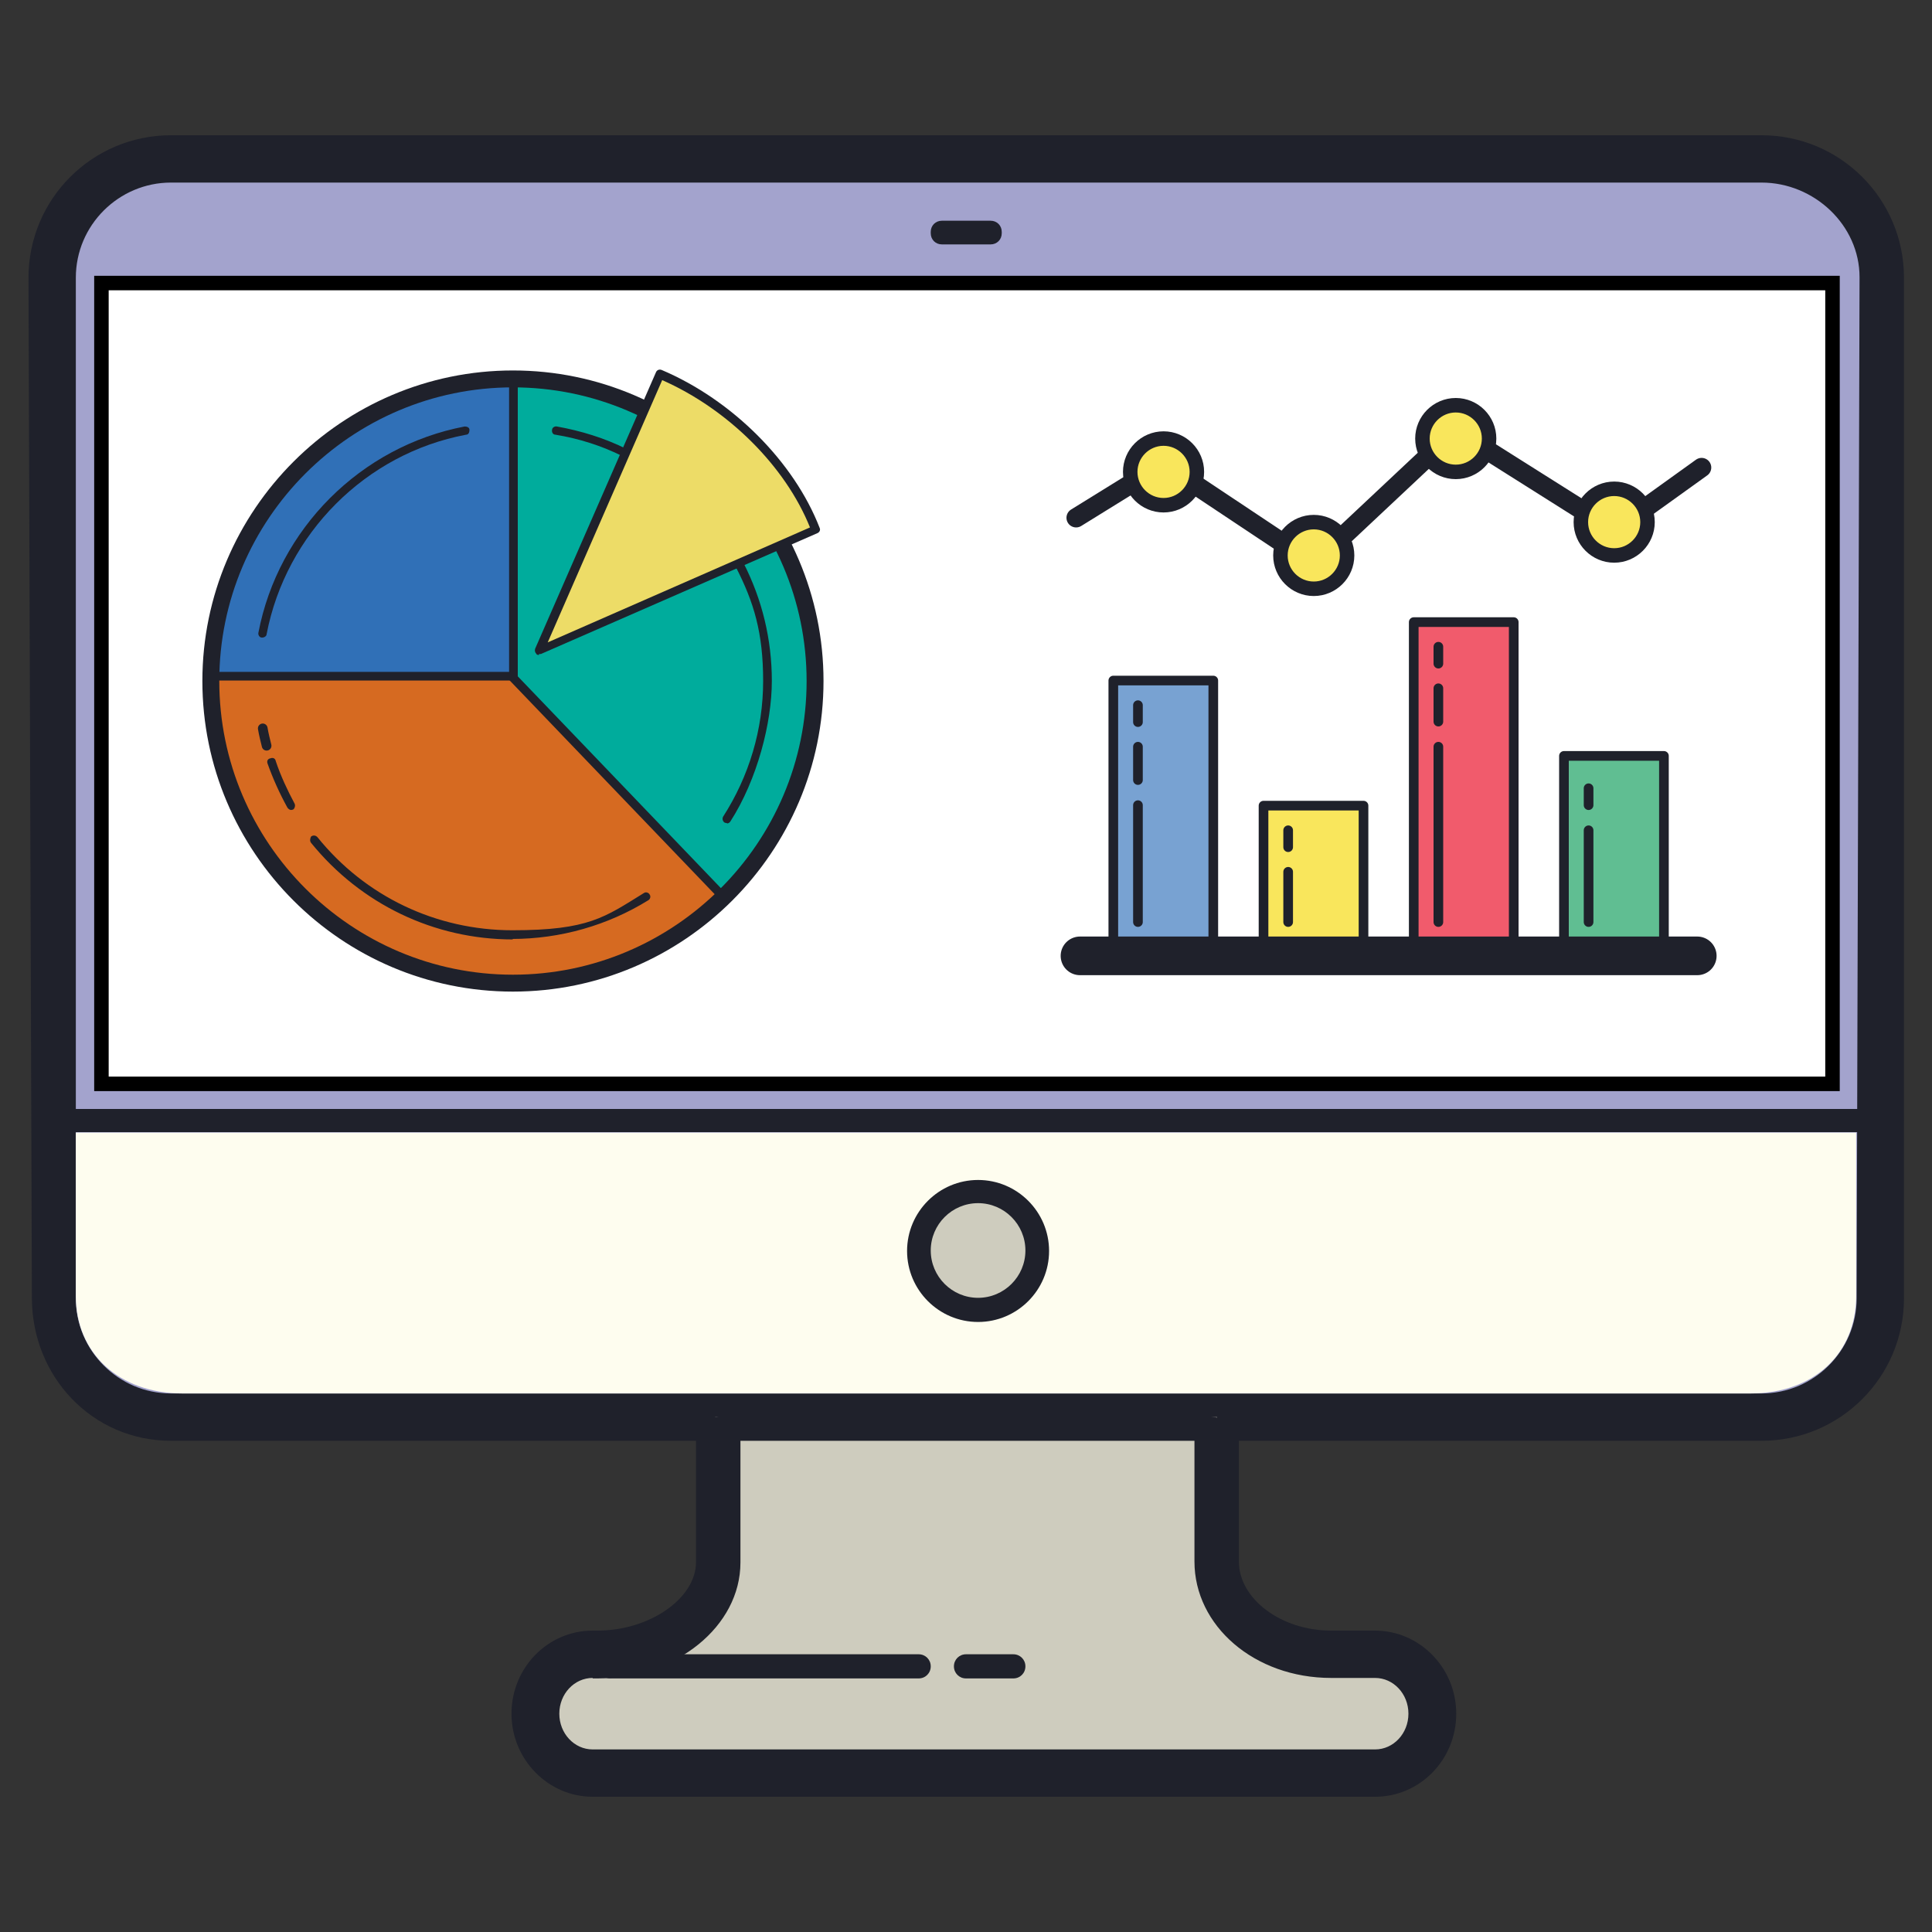 <svg width="400" height="400" viewBox="0 0 400 400" fill="none" xmlns="http://www.w3.org/2000/svg">
<rect x="0" y="0" width="400" height="400" fill="#333333" stroke="none"/>
<path d="M364.6 293.4H35.4C21.9 293.4 10.8 282.3 10.8 268.8V57.5C10.8 44 21.9 32.9 35.4 32.9H364.7C378.2 32.9 389.3 44 389.3 57.5V268.8C389.3 282.3 378.2 293.4 364.7 293.4H364.6Z" fill="#A3A3CD"/>
<path d="M364.6 298.3H35.4C19.1 298.3 6.6 285 6.6 268.7L5.9 57.5C5.9 41.2 19.1 28 35.4 28H364.7C381 28 394.2 41.2 394.2 57.5V268.8C394.2 285.1 381 298.3 364.7 298.3H364.6ZM35.4 37.8C24.6 37.8 15.7 46.6 15.7 57.5V268.8C15.7 279.6 24.5 288.5 35.4 288.5H364.7C375.5 288.5 384.4 279.7 384.4 268.8L385 57.4C385 46.6 375.6 37.8 364.7 37.8H35.4Z" fill="#1F212B"/>
<path d="M37.8 288.5H362.4C375.6 288.5 384.3 280.2 384.3 268.3V234.5H15.7V268.3C15.7 280.2 24.7 288.5 37.8 288.5Z" fill="#FEFDEF"/>
<path d="M284.7 342.5H275.6C262.4 342.5 251.6 333.9 251.6 323.3V296.3C251.6 295.3 251.8 294.4 252 293.4H148.1C148.3 294.3 148.5 295.3 148.5 296.3V323.5C148.5 334 137.4 342.6 123.8 342.6H122.8C116.3 342.6 110.9 348.1 110.9 354.9C110.9 361.7 116.2 367.2 122.8 367.2H284.8C291.3 367.2 296.7 361.7 296.7 354.9C296.7 348.1 291.4 342.6 284.9 342.6H284.7V342.5Z" fill="#CECCBE"/>
<path d="M284.7 372H122.7C113.5 372 105.9 364.3 105.9 354.8C105.9 345.3 113.4 337.6 122.7 337.6H123.7C134.4 337.6 144.1 331 144.1 323.4V296.2C144.1 295.5 143.3 295 143.2 294.3L155.2 292.1H243.7L256.8 294.3C256.7 295 256.5 295.6 256.5 296.3V323.3C256.5 331 265.2 337.6 275.6 337.6H284.7C293.9 337.6 301.5 345.3 301.5 354.8C301.5 364.3 294 372 284.7 372ZM122.7 347.4C118.9 347.4 115.8 350.7 115.8 354.8C115.8 358.9 118.9 362.2 122.7 362.2H284.7C288.5 362.2 291.6 358.9 291.6 354.8C291.6 350.7 288.5 347.4 284.7 347.4H275.6C259.7 347.4 247.3 336.6 247.3 323.3V298.3H153.3V323.5C153.3 336.7 140 347.5 123.7 347.5H122.7V347.4ZM391.7 234.4H13.3C12 234.4 10.9 233.3 10.9 232C10.9 230.7 12 229.6 13.3 229.6H391.7C393 229.6 394.1 230.7 394.1 232C394.1 233.3 393 234.4 391.7 234.4Z" fill="#1F212B"/>
<path d="M379.4 58.6H21V224.4H379.4V58.6Z" fill="white" stroke="black" stroke-width="3" stroke-miterlimit="10"/>
<path d="M202.5 246.7C195.7 246.7 190.2 252.2 190.2 259C190.2 265.8 195.7 271.3 202.5 271.3C209.3 271.3 214.8 265.8 214.8 259C214.8 252.2 209.3 246.7 202.5 246.7Z" fill="#CECCBE"/>
<path d="M202.5 273.7C194.4 273.7 187.8 267.1 187.8 259C187.8 250.9 194.4 244.3 202.5 244.3C210.6 244.3 217.2 250.9 217.2 259C217.2 267.1 210.6 273.7 202.5 273.7ZM202.5 249.1C197.1 249.1 192.7 253.5 192.7 258.9C192.7 264.3 197.1 268.7 202.5 268.7C207.9 268.7 212.3 264.3 212.3 258.9C212.3 253.5 207.9 249.1 202.5 249.1Z" fill="#1F212B"/>
<path d="M205.1 50.6H195C193.7 50.6 192.7 49.6 192.7 48.3V48C192.7 46.7 193.7 45.7 195 45.7H205.1C206.4 45.7 207.4 46.7 207.4 48V48.3C207.4 49.6 206.4 50.6 205.1 50.6Z" fill="#1F212B"/>
<path d="M190.2 342.5H126.3C124.9 342.5 123.8 343.6 123.8 345C123.8 346.4 124.9 347.5 126.3 347.5H190.2C191.6 347.5 192.7 346.4 192.7 345C192.7 343.6 191.6 342.5 190.2 342.5Z" fill="#1F212B"/>
<path d="M209.8 342.5H200C198.6 342.5 197.5 343.6 197.5 345C197.5 346.4 198.6 347.5 200 347.5H209.8C211.2 347.5 212.3 346.4 212.3 345C212.3 343.6 211.2 342.5 209.8 342.5Z" fill="#1F212B"/>
<path d="M168.8 140.9C168.8 106.5 140.6 78.4 106.3 78.4V140.9L149 186.4C161.2 175.3 168.8 158.9 168.8 140.9Z" fill="#00AC9C"/>
<path d="M106.2 140H43.7C43.7 156.3 50.3 172.5 60.7 183.6C72.2 195.8 88.5 203.4 106.2 203.4C123.9 203.4 138.5 196 150 185.5L106.2 139.9V140Z" fill="#D66A21"/>
<path d="M43.7 140C43.7 105.6 71.9 78.3 106.2 78.3V140H43.7Z" fill="#3070B7"/>
<path d="M106.2 205.3C70.7 205.3 41.9 176.4 41.9 141C41.9 105.6 70.8 76.7 106.2 76.7C141.6 76.7 170.5 105.6 170.5 141C170.5 176.4 141.6 205.3 106.2 205.3ZM106.2 80.2C72.7 80.2 45.4 107.5 45.4 141C45.4 174.5 72.7 201.8 106.2 201.8C139.7 201.8 167 174.5 167 141C167 107.5 139.7 80.2 106.2 80.2Z" fill="#1F212B"/>
<path d="M129.4 94.5H129C124.6 92.3 119.9 90.8 115 90C114.5 90 114.2 89.5 114.3 89C114.3 88.5 114.9 88.2 115.3 88.3C120.3 89.2 125.2 90.7 129.8 93C130.2 93.2 130.4 93.8 130.2 94.2C130 94.5 129.7 94.7 129.4 94.7V94.5Z" fill="#1F212B"/>
<path d="M150.5 170.4C150.3 170.4 150.2 170.4 150 170.3C149.6 170 149.5 169.5 149.7 169.1C155.1 160.7 158 151 158 141C158 131 156.1 124.7 152.3 117.3C152.1 116.9 152.3 116.3 152.7 116.1C153.1 115.9 153.7 116.1 153.9 116.5C157.8 124.1 159.8 132.4 159.8 141C159.8 149.6 156.8 161.4 151.2 170.1C151 170.4 150.7 170.5 150.4 170.5H150.5V170.4Z" fill="#1F212B"/>
<path d="M54.4 132H54.2C53.7 132 53.4 131.4 53.5 131C57.6 109.5 74.7 92.4 96.2 88.3C96.7 88.3 97.2 88.5 97.2 89C97.2 89.5 97 90 96.5 90C75.7 93.9 59.2 110.5 55.2 131.3C55.2 131.7 54.7 132 54.3 132H54.4Z" fill="#1F212B"/>
<path d="M106.2 194.5C89.9 194.5 74.7 187.2 64.4 174.5C64.1 174.1 64.2 173.6 64.4 173.2C64.8 172.9 65.3 172.9 65.7 173.3C75.6 185.6 90.3 192.6 106.1 192.6C121.9 192.6 125.2 189.9 133.3 184.9C133.7 184.6 134.3 184.8 134.5 185.2C134.8 185.6 134.6 186.2 134.2 186.4C125.8 191.6 116 194.4 106 194.4H106.1L106.2 194.5Z" fill="#1F212B"/>
<path d="M60.3 167.7C60 167.7 59.7 167.5 59.5 167.2C57.9 164.3 56.5 161.2 55.4 158.1C55.2 157.6 55.4 157.1 56 157C56.5 156.8 57 157 57.1 157.6C58.1 160.6 59.5 163.6 61 166.4C61.2 166.8 61 167.4 60.7 167.6C60.7 167.6 60.4 167.7 60.3 167.7Z" fill="#1F212B"/>
<path d="M54.4 150.8C54.6 152 54.9 153.2 55.2 154.4" stroke="#1F212B" stroke-width="2" stroke-linecap="round" stroke-linejoin="round"/>
<path d="M136.6 77.5L111.6 134.7L168.8 109.7C163.2 95.1 149.8 83.1 136.6 77.5Z" fill="#EDDC67"/>
<path d="M111.6 135.6C111.4 135.6 111.1 135.6 111 135.3C110.7 135 110.7 134.6 110.8 134.3L135.8 77.1C136 76.6 136.5 76.4 137 76.6C151.6 82.8 164.4 95.6 169.7 109.3C169.9 109.7 169.7 110.2 169.2 110.4L112 135.4H111.6V135.6ZM137.1 78.7L113.4 133L167.7 109.2C162.6 96.5 150.7 84.7 137.1 78.7Z" fill="#1F212B"/>
<path d="M106.2 140.9H43.7V139.1H105.4V78.3H107.2V140C107.2 140.5 106.8 140.9 106.3 140.9H106.2Z" fill="#1F212B"/>
<path d="M106.763 139.571L105.464 140.817L148.308 185.494L149.607 184.248L106.763 139.571Z" fill="#1F212B"/>
<path d="M230.5 140.9H251.2V197.9H230.5V140.9Z" fill="#78A2D2"/>
<path d="M261.6 166.8H282.3V197.9H261.6V166.8Z" fill="#F9E65C"/>
<path d="M323.8 156.5H344.5V198H323.8V156.5Z" fill="#60BE92"/>
<path d="M292.7 128.8H313.4V197.9H292.7V128.8Z" fill="#F15B6C"/>
<path d="M230.5 140.9H251.2V197.9H230.5V140.9ZM261.6 166.8H282.3V197.9H261.6V166.8ZM323.8 156.5H344.5V198H323.8V156.5ZM292.7 128.8H313.4V197.9H292.7V128.8Z" stroke="#1F212B" stroke-width="2" stroke-linejoin="round"/>
<path d="M223.6 197.9H351.4" stroke="#1F212B" stroke-width="8" stroke-linecap="round" stroke-linejoin="round"/>
<path d="M222.8 107.2L240.9 96L272 116.7L301.4 89.1L334.2 109.8L352.3 96.8" stroke="#1F212B" stroke-width="4" stroke-linecap="round" stroke-linejoin="round"/>
<path d="M240.9 90.8C237.1 90.8 234 93.9 234 97.7C234 101.5 237.1 104.6 240.9 104.6C244.7 104.6 247.8 101.5 247.8 97.7C247.8 93.9 244.7 90.8 240.9 90.8ZM272 108.1C268.2 108.1 265.1 111.2 265.1 115C265.1 118.8 268.2 121.9 272 121.9C275.8 121.9 278.9 118.8 278.9 115C278.9 111.2 275.8 108.1 272 108.1ZM301.4 83.9C297.6 83.9 294.5 87 294.5 90.8C294.5 94.6 297.6 97.7 301.4 97.7C305.2 97.7 308.3 94.6 308.3 90.8C308.3 87 305.2 83.9 301.4 83.9ZM334.2 101.2C330.4 101.2 327.3 104.3 327.3 108.1C327.3 111.9 330.4 115 334.2 115C338 115 341.1 111.9 341.1 108.1C341.1 104.3 338 101.2 334.2 101.2Z" fill="#F9E65C"/>
<path d="M240.9 90.8C237.1 90.8 234 93.9 234 97.7C234 101.5 237.1 104.6 240.9 104.6C244.7 104.6 247.8 101.5 247.8 97.7C247.8 93.9 244.7 90.8 240.9 90.8ZM272 108.1C268.2 108.1 265.1 111.2 265.1 115C265.1 118.8 268.2 121.9 272 121.9C275.8 121.9 278.9 118.8 278.9 115C278.9 111.2 275.8 108.1 272 108.1ZM301.4 83.9C297.6 83.9 294.5 87 294.5 90.8C294.5 94.6 297.6 97.7 301.4 97.7C305.2 97.7 308.3 94.6 308.3 90.8C308.3 87 305.2 83.9 301.4 83.9ZM334.2 101.2C330.4 101.2 327.3 104.3 327.3 108.1C327.3 111.9 330.4 115 334.2 115C338 115 341.1 111.9 341.1 108.1C341.1 104.3 338 101.2 334.2 101.2Z" stroke="#1F212B" stroke-width="3" stroke-linecap="round" stroke-linejoin="round"/>
<path d="M235.6 146V149.5M235.6 154.6V161.5M235.6 166.7V190.9M266.7 171.9V175.4M266.7 180.5V190.9M328.9 163.2V166.7M328.9 171.9V190.9M297.8 133.9V137.4M297.8 142.5V149.4M297.8 154.6V190.9" stroke="#1F212B" stroke-width="2" stroke-linecap="round" stroke-linejoin="round"/>
</svg>
